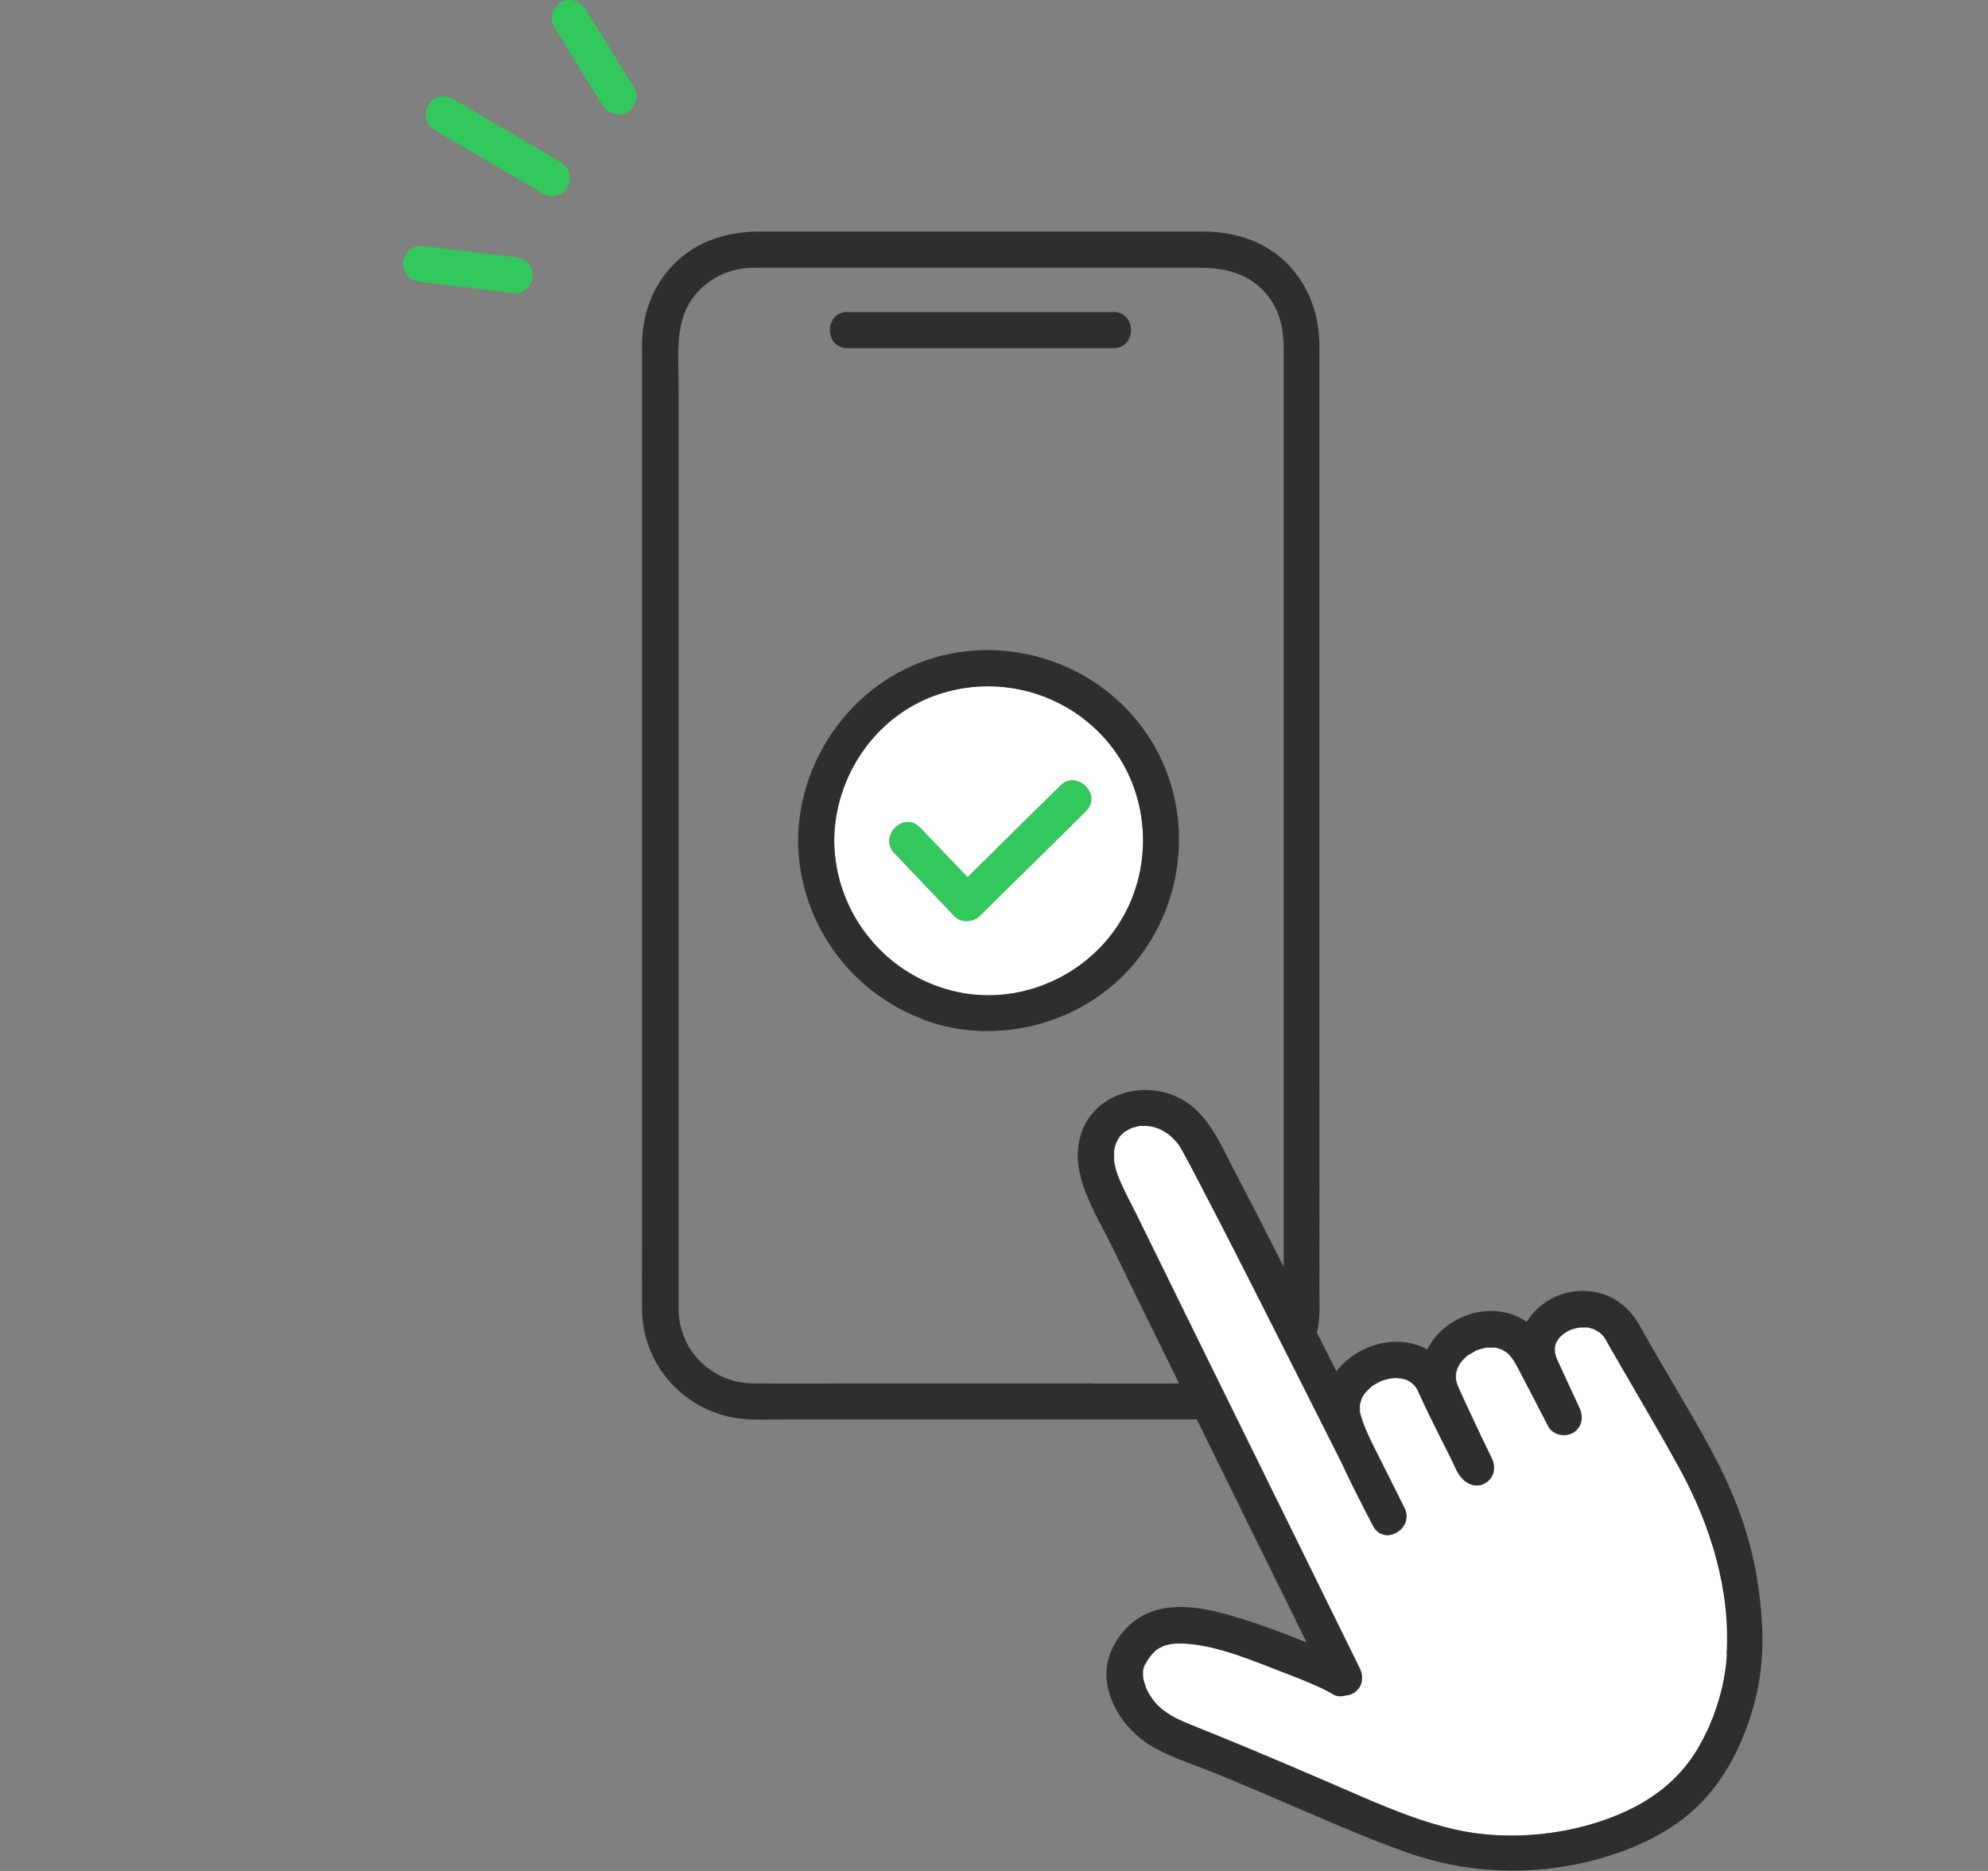 <?xml version="1.0" encoding="UTF-8"?><svg id="_レイヤー_1" xmlns="http://www.w3.org/2000/svg" width="119" height="112" viewBox="0 0 119 112"><rect x="0" y="0" width="119" height="112" fill="#808080" stroke="none"/><path d="M57.39,59.4c3.78.78,7.76-1.03,9.73-4.33,1.96-3.27,1.69-7.59-.73-10.56-2.5-3.06-6.68-4.21-10.4-2.88-3.63,1.3-6.03,4.87-6.05,8.69.03,4.39,3.15,8.19,7.46,9.08h0ZM55.07,49.54c.95.99,1.89,1.99,2.84,2.98h0c1.85-1.84,3.7-3.67,5.56-5.49.99-.98,2.52.55,1.53,1.53-.27.26-.54.53-.8.79-1.85,1.83-3.7,3.66-5.56,5.48-.41.4-1.13.43-1.53,0-1.19-1.25-2.39-2.51-3.58-3.76-.96-1.01.57-2.54,1.53-1.53Z" style="fill:#fff; stroke-width:0px;"/><path d="M66.66,18.68h-15.94c-1.39,0-1.39,2.16,0,2.16h15.94c1.39,0,1.39-2.16,0-2.16Z" style="fill:#2e2e2e; stroke-width:0px;"/><path d="M97.13,81.93c-.23-.4-.47-.81-.7-1.21-.14-.24-.34-.62-.43-.73-.07-.08-.15-.16-.24-.23,0,0-.01,0-.02-.01h-.02c-.05-.04-.3-.17-.28-.18-.11-.04-.23-.07-.35-.1-.02,0-.03,0-.04-.01h-.22c-.1,0-.2,0-.3.01h-.01c-.15.03-.29.07-.43.11-.02,0-.03.01-.05.02-.05.02-.1.05-.15.07-.06.03-.24.15-.29.18-.03.03-.14.13-.16.14-.05.05-.09.09-.13.14h-.01s-.01.03-.02.05c-.03.05-.06.11-.1.16,0,.01-.01.02-.02.03-.02.05-.04.1-.05.15,0,0-.02.11-.03.16v.09s.01.15.01.21c.02.06.05.2.05.19.02.07.05.14.06.17.05.11.1.22.15.33.4.87.81,1.75,1.21,2.62.25.53.16,1.16-.39,1.48-.48.28-1.21.13-1.48-.39-.51-.99-1.02-1.98-1.54-2.97-.27-.51-.49-1.03-.85-1.37-.02-.02-.06-.05-.07-.06-.05-.03-.1-.07-.15-.1-.04-.03-.09-.05-.14-.08-.02,0-.02-.01-.03-.02-.11-.04-.23-.07-.34-.1,0,0-.03,0-.06-.01h-.52c-.06.01-.12.02-.18.04-.12.03-.23.06-.35.1-.21.07-.03,0-.17.08-.12.07-.24.14-.36.21-.14.09.01-.03-.15.11-.09.08-.17.16-.25.25-.01.01-.04.05-.06.07s-.04.05-.05.07c-.03.04-.13.22-.15.26-.01.04-.07.2-.08.25-.01.04-.02.09-.03.13v.34s.06.24.08.29c.05.15.12.28.18.42.17.37.34.74.51,1.11.45.97.91,1.94,1.38,2.9.26.53.15,1.17-.39,1.48-.55.32-1.12.07-1.48-.39-.27-.35-.44-.83-.64-1.22-.36-.71-.72-1.43-1.07-2.14-.23-.47-.47-.95-.68-1.43-.02-.05-.23-.48-.08-.18-.03-.07-.06-.13-.1-.2-.04-.08-.09-.15-.14-.23,0,0,0-.01-.01-.02l-.04-.04s-.19-.16-.2-.18c-.09-.05-.26-.14-.24-.14-.11-.04-.23-.07-.35-.1.06.02-.27-.02-.34-.02-.05,0-.22.02-.26.02-.14.02-.28.06-.42.1-.08.02-.16.05-.23.08-.02.01-.05.02-.06.03-.15.08-.29.16-.43.25-.01,0-.04.03-.06.05-.04.03-.07.06-.1.09-.04.04-.25.27-.25.25-.09.12-.16.25-.23.37,0,.01,0,.02-.01.03v.03c-.02.08-.05.16-.07.24,0,.02-.01.05-.02.08v.42s0,.03.02.06c.17.69.49,1.34.8,1.98.62,1.23,1.24,2.46,1.85,3.69.62,1.24-1.21,2.33-1.87,1.09-.09-.17-.18-.35-.27-.52s-.19-.35-.27-.52c-.46-.88-.9-1.77-1.31-2.67-.87-1.73-1.74-3.47-2.62-5.2-1.99-3.95-3.97-7.9-6.02-11.81-.3-.57-.59-1.14-.91-1.7-.07-.13-.14-.25-.22-.37s-.13-.18-.15-.2c-.08-.1-.17-.19-.27-.28-.03-.03-.21-.18-.22-.19-.1-.07-.21-.14-.32-.2-.04-.02-.19-.09-.23-.12-.05-.01-.24-.08-.28-.09-.08-.02-.17-.04-.25-.06-.02,0-.2-.02-.25-.02h-.42s-.04.01-.07.02c-.1.03-.2.05-.3.08,0,0-.09.03-.14.05-.02.01-.05.02-.05.03-.09.05-.18.1-.27.15-.03.02-.07.05-.1.07,0,0,0,.01-.03.03-.07.07-.15.14-.22.22h0v.02s-.05.08-.07.11c-.04.07-.08.15-.12.22,0,.03-.07.2-.08.25,0,.05-.04.18-.05.24,0,.05,0,.16,0,.18v.22c0,.15,0,.2,0,.23.05.32.14.64.26.94.31.78.73,1.53,1.1,2.28.5,1.02,1,2.04,1.5,3.05,1.27,2.6,2.55,5.19,3.83,7.79,2.67,5.43,5.35,10.86,8.02,16.3.26.53.15,1.17-.39,1.48-.13.08-.28.12-.44.13-.28.09-.59.07-.83-.1-.07-.05-.14-.08-.21-.12-.28-.15-.56-.28-.85-.41-.05-.02-.25-.11-.28-.12-.11-.05-.22-.09-.34-.14-.36-.15-.73-.29-1.09-.43-1.83-.7-3.88-1.59-5.77-1.76-.35-.03-.7-.04-1.05,0h-.02c-.08.02-.15.03-.23.05-.09.02-.17.05-.26.08,0,.01-.21.1-.27.13-.05.03-.09.06-.14.09h0c-.09.08-.18.16-.26.25-.03.04-.11.13-.13.16-.07.1-.14.2-.2.3-.03.05-.11.2-.15.26,0,.04-.06.26-.07.23,0,.12,0,.23,0,.35,0,.09,0,.16.07.38.04.15.1.32.12.37.13.3.31.59.51.82.6.71,1.38,1.05,2.22,1.39,1.05.42,2.09.85,3.14,1.28,1.66.69,3.31,1.4,4.97,2.11,2.31.99,4.76,2.15,7.35,2.79,3.44.85,7.49.42,10.7-1.1,1.71-.82,3.11-1.99,4.1-3.62,1.01-1.67,1.66-3.73,1.78-5.68.24-3.89-.96-7.74-2.8-11.12-1.1-2.03-2.29-4.01-3.44-6.01h-.01Z" style="fill:#fff; stroke-width:0px;"/><path d="M103.46,88.87c-1.15-2.51-2.65-4.89-4.03-7.28-.43-.75-.88-1.51-1.3-2.27-.88-1.58-2.55-2.36-4.33-1.93-1,.24-1.89.88-2.41,1.74-.51-.35-1.09-.56-1.71-.63-1.33-.15-2.76.42-3.65,1.41-.25.28-.44.57-.6.87-.1-.06-.21-.11-.32-.16-1.56-.66-3.41-.18-4.63.94-.18.16-.33.34-.48.53-.39-.77-.78-1.54-1.17-2.31.08-.37.14-.76.15-1.15.02-.41,0-.82,0-1.22V20.76c0-1.7-.48-3.29-1.59-4.61-1.36-1.62-3.35-2.29-5.41-2.29h-26.45c-1.93,0-3.76.52-5.17,1.93-1.32,1.32-1.93,3.07-1.93,4.91v53.64c0,1.35-.01,2.7,0,4.05.04,3.42,2.66,6.23,6.05,6.55.8.08,1.62.03,2.42.03h24.74c2.19,4.45,4.38,8.91,6.58,13.36-1.54-.63-3.12-1.22-4.72-1.67-1.61-.45-3.5-.78-5.05.03-1.21.63-2.18,2.03-2.22,3.4-.05,1.89,1.3,3.69,2.91,4.56,1.13.62,2.41,1.01,3.6,1.5.98.4,1.96.81,2.94,1.23,2.84,1.2,5.64,2.49,8.55,3.52,3.83,1.35,7.95,1.43,11.84.27,2-.6,3.97-1.54,5.49-2.99,1.72-1.64,2.77-3.8,3.41-6.05.67-2.38.63-4.71.28-7.14-.3-2.13-.91-4.17-1.81-6.13h.02ZM65.38,82.81h-13.17c-2.39,0-4.79.03-7.18,0-2.44-.03-4.39-1.99-4.41-4.43V23.03c0-1.81-.26-3.83.96-5.34.85-1.05,2.11-1.64,3.45-1.66h26.84c1.57,0,3.04.4,4.05,1.71.71.92.92,1.99.92,3.12v54.97c-1-1.98-2.01-3.95-3.04-5.92-.85-1.64-1.62-3.49-3.42-4.28-2.22-.98-5.07-.03-5.73,2.45-.6,2.27.92,4.51,1.88,6.48,1.19,2.44,2.39,4.88,3.59,7.32.15.31.31.63.46.94h-5.21.01ZM103.37,99.05c-.12,1.95-.77,4-1.78,5.68-.98,1.63-2.39,2.8-4.1,3.62-3.2,1.53-7.25,1.95-10.7,1.1-2.59-.64-5.04-1.8-7.35-2.79-1.65-.71-3.31-1.42-4.97-2.11-1.04-.43-2.09-.86-3.14-1.28-.84-.34-1.62-.68-2.22-1.39-.19-.23-.38-.53-.51-.82-.02-.05-.08-.22-.12-.37-.06-.22-.07-.29-.07-.38v-.35s.06-.18.07-.23c.04-.06.12-.22.15-.26.06-.1.13-.2.2-.3.03-.03.1-.12.13-.16.08-.09.17-.17.26-.25h0s.09-.06.14-.09.25-.12.27-.13c.08-.03.17-.06.26-.08.08-.02.15-.03.23-.05h.02c.35-.04.7-.03,1.05,0,1.89.17,3.95,1.06,5.77,1.76.37.14.73.28,1.09.43.11.05.22.09.34.14.03.01.23.1.28.12.29.13.58.26.85.41l.21.12c.24.17.55.19.83.1.16-.01.31-.06.44-.13.53-.31.65-.95.39-1.48-2.67-5.43-5.35-10.87-8.02-16.3-1.28-2.6-2.55-5.19-3.83-7.79-.5-1.02-1-2.03-1.5-3.05-.37-.75-.79-1.5-1.1-2.28-.12-.3-.21-.62-.26-.94,0-.03,0-.08,0-.23v-.22s0-.13,0-.18c0-.06.04-.19.05-.24,0-.05.08-.22.08-.25.04-.08.08-.15.12-.22.02-.04.05-.08.07-.11h0s0-.01,0-.02c.07-.08.14-.15.22-.22t.03-.03s.07-.05.1-.07c.09-.05.18-.1.27-.15,0,0,.03-.02.05-.03.04-.02.14-.05.14-.05.1-.03.2-.05.3-.08.03,0,.05-.01.07-.02h.05c.12,0,.24-.01.37,0,.05,0,.23.02.25.02.08.02.17.03.25.06.05.01.24.08.28.09.04.02.19.09.23.12.11.06.21.13.32.2,0,.01.19.16.22.19.09.09.18.18.27.28.02.02.07.08.15.2.08.12.15.25.22.37.31.56.61,1.13.91,1.7,2.05,3.92,4.03,7.87,6.02,11.81.87,1.73,1.75,3.47,2.62,5.2.41.9.86,1.79,1.31,2.67.09.18.18.35.27.52s.18.35.27.52c.66,1.24,2.49.15,1.87-1.09-.62-1.23-1.23-2.46-1.85-3.69-.31-.64-.63-1.29-.8-1.98,0-.03-.01-.04-.02-.06v-.42s.01-.06.02-.08c.02-.08.04-.16.07-.24v-.03s0-.01.01-.03c.07-.13.14-.26.23-.37,0,.02.21-.21.25-.25.03-.03.07-.06.1-.09.02-.02.05-.04.06-.05.14-.09.28-.17.43-.25.01,0,.04-.02.06-.03.08-.03.15-.06.23-.08.14-.04.28-.07.42-.1.04,0,.21-.02.26-.02.07,0,.4.04.34.02.12.03.23.06.35.1-.02,0,.15.09.24.14.01.02.16.14.2.18l.04.04v.02c.06.07.11.15.15.23.04.07.07.13.1.2-.15-.31.05.12.08.18.21.48.45.96.68,1.43.35.72.71,1.43,1.07,2.14.2.39.37.87.64,1.22.36.46.93.71,1.48.39.53-.31.65-.95.39-1.48-.47-.96-.93-1.93-1.38-2.9-.17-.37-.34-.74-.51-1.11-.06-.14-.13-.28-.18-.42-.02-.05-.08-.29-.08-.29-.01-.11,0-.21,0-.32v-.02c0-.05.02-.09.03-.13s.07-.21.08-.25c.03-.04.13-.22.15-.26.02-.03.03-.05.05-.07.02-.02.05-.06.06-.07.08-.09.17-.17.25-.25.16-.15,0-.03.15-.11.12-.07.24-.14.36-.21.15-.08-.04,0,.17-.08.12-.04.23-.07.35-.1.06-.01.12-.03.18-.04.14-.01.27,0,.41,0h.11s.05,0,.06.01c.12.03.23.06.34.1,0,0,.02,0,.03.02.05.03.09.05.14.08s.1.06.15.1c.01.01.05.04.07.06.35.35.58.86.85,1.37.52.99,1.03,1.98,1.54,2.97.27.52,1,.67,1.48.39.54-.32.63-.95.39-1.48-.4-.87-.81-1.75-1.21-2.62-.05-.11-.1-.22-.15-.33-.01-.03-.03-.09-.06-.17,0,.02-.03-.13-.05-.19,0-.06-.01-.19-.01-.21v-.09c.01-.05.03-.16.03-.16.01-.05.03-.1.05-.15,0,0,.01-.02.02-.03.03-.06.06-.11.1-.16,0-.02.01-.02.02-.04h.01c.04-.06.09-.11.13-.15.02-.02.13-.11.16-.14.05-.03.23-.15.29-.18.05-.03.1-.05.15-.07.01,0,.03,0,.05-.02.14-.05.29-.08.43-.11h.01c.1,0,.2-.01.3-.01h.22s.02,0,.04.01c.12.03.24.06.35.1-.02,0,.23.13.28.17,0,0,.01,0,.02.01h.02c.08.08.16.16.24.24.09.1.29.49.43.73.23.4.47.81.7,1.21,1.15,2,2.33,3.98,3.44,6.01,1.84,3.38,3.04,7.23,2.8,11.12h.01Z" style="fill:#2e2e2e; stroke-width:0px;"/><path d="M35.41,1.12c-.12-.19-.24-.39-.36-.58-.3-.48-.98-.71-1.48-.39-.48.31-.71.97-.39,1.48.85,1.37,1.69,2.74,2.54,4.11.12.19.24.39.36.58.3.48.98.71,1.48.39.48-.31.71-.97.39-1.48-.85-1.37-1.69-2.74-2.54-4.11Z" style="fill:#33c85c; stroke-width:0px;"/><path d="M33.59,9.72c-1.89-1.11-3.79-2.22-5.68-3.33-.27-.16-.54-.32-.81-.48-.49-.29-1.21-.13-1.48.39-.27.52-.13,1.17.39,1.48,1.89,1.11,3.79,2.22,5.68,3.33.27.16.54.32.81.48.49.29,1.21.13,1.48-.39.27-.52.13-1.17-.39-1.48Z" style="fill:#33c85c; stroke-width:0px;"/><path d="M30.81,15.39c-1.63-.2-3.27-.39-4.9-.59-.23-.03-.46-.06-.7-.08-.56-.07-1.11.55-1.08,1.08.03.64.48,1.01,1.08,1.08,1.63.2,3.27.39,4.9.59.23.03.46.06.7.08.56.07,1.11-.55,1.08-1.08-.03-.64-.48-1.01-1.08-1.08Z" style="fill:#33c85c; stroke-width:0px;"/><path d="M57.12,54.83c.41.43,1.12.4,1.53,0,1.85-1.83,3.7-3.66,5.56-5.48.27-.26.54-.53.8-.79.99-.98-.54-2.51-1.53-1.53-1.85,1.83-3.7,3.66-5.56,5.48h0c-.95-.98-1.89-1.98-2.84-2.97-.96-1.01-2.49.52-1.53,1.53,1.19,1.25,2.39,2.51,3.58,3.76Z" style="fill:#33c85c; stroke-width:0px;"/><path d="M55.27,61.04c4.41,1.65,9.65.24,12.65-3.39,3.06-3.7,3.55-9.03,1.07-13.18-2.47-4.13-7.33-6.24-12.03-5.35-5.31,1.01-9.15,5.85-9.19,11.19.03,4.78,3.03,9.05,7.51,10.72h0ZM55.99,41.63c3.72-1.33,7.9-.18,10.4,2.88,2.43,2.96,2.69,7.29.73,10.56-1.97,3.3-5.95,5.11-9.73,4.33-4.31-.88-7.42-4.68-7.46-9.08.03-3.81,2.42-7.39,6.05-8.69h.01Z" style="fill:#2e2e2e; stroke-width:0px;"/><rect width="119" height="112" style="fill:none; stroke-width:0px;"/></svg>